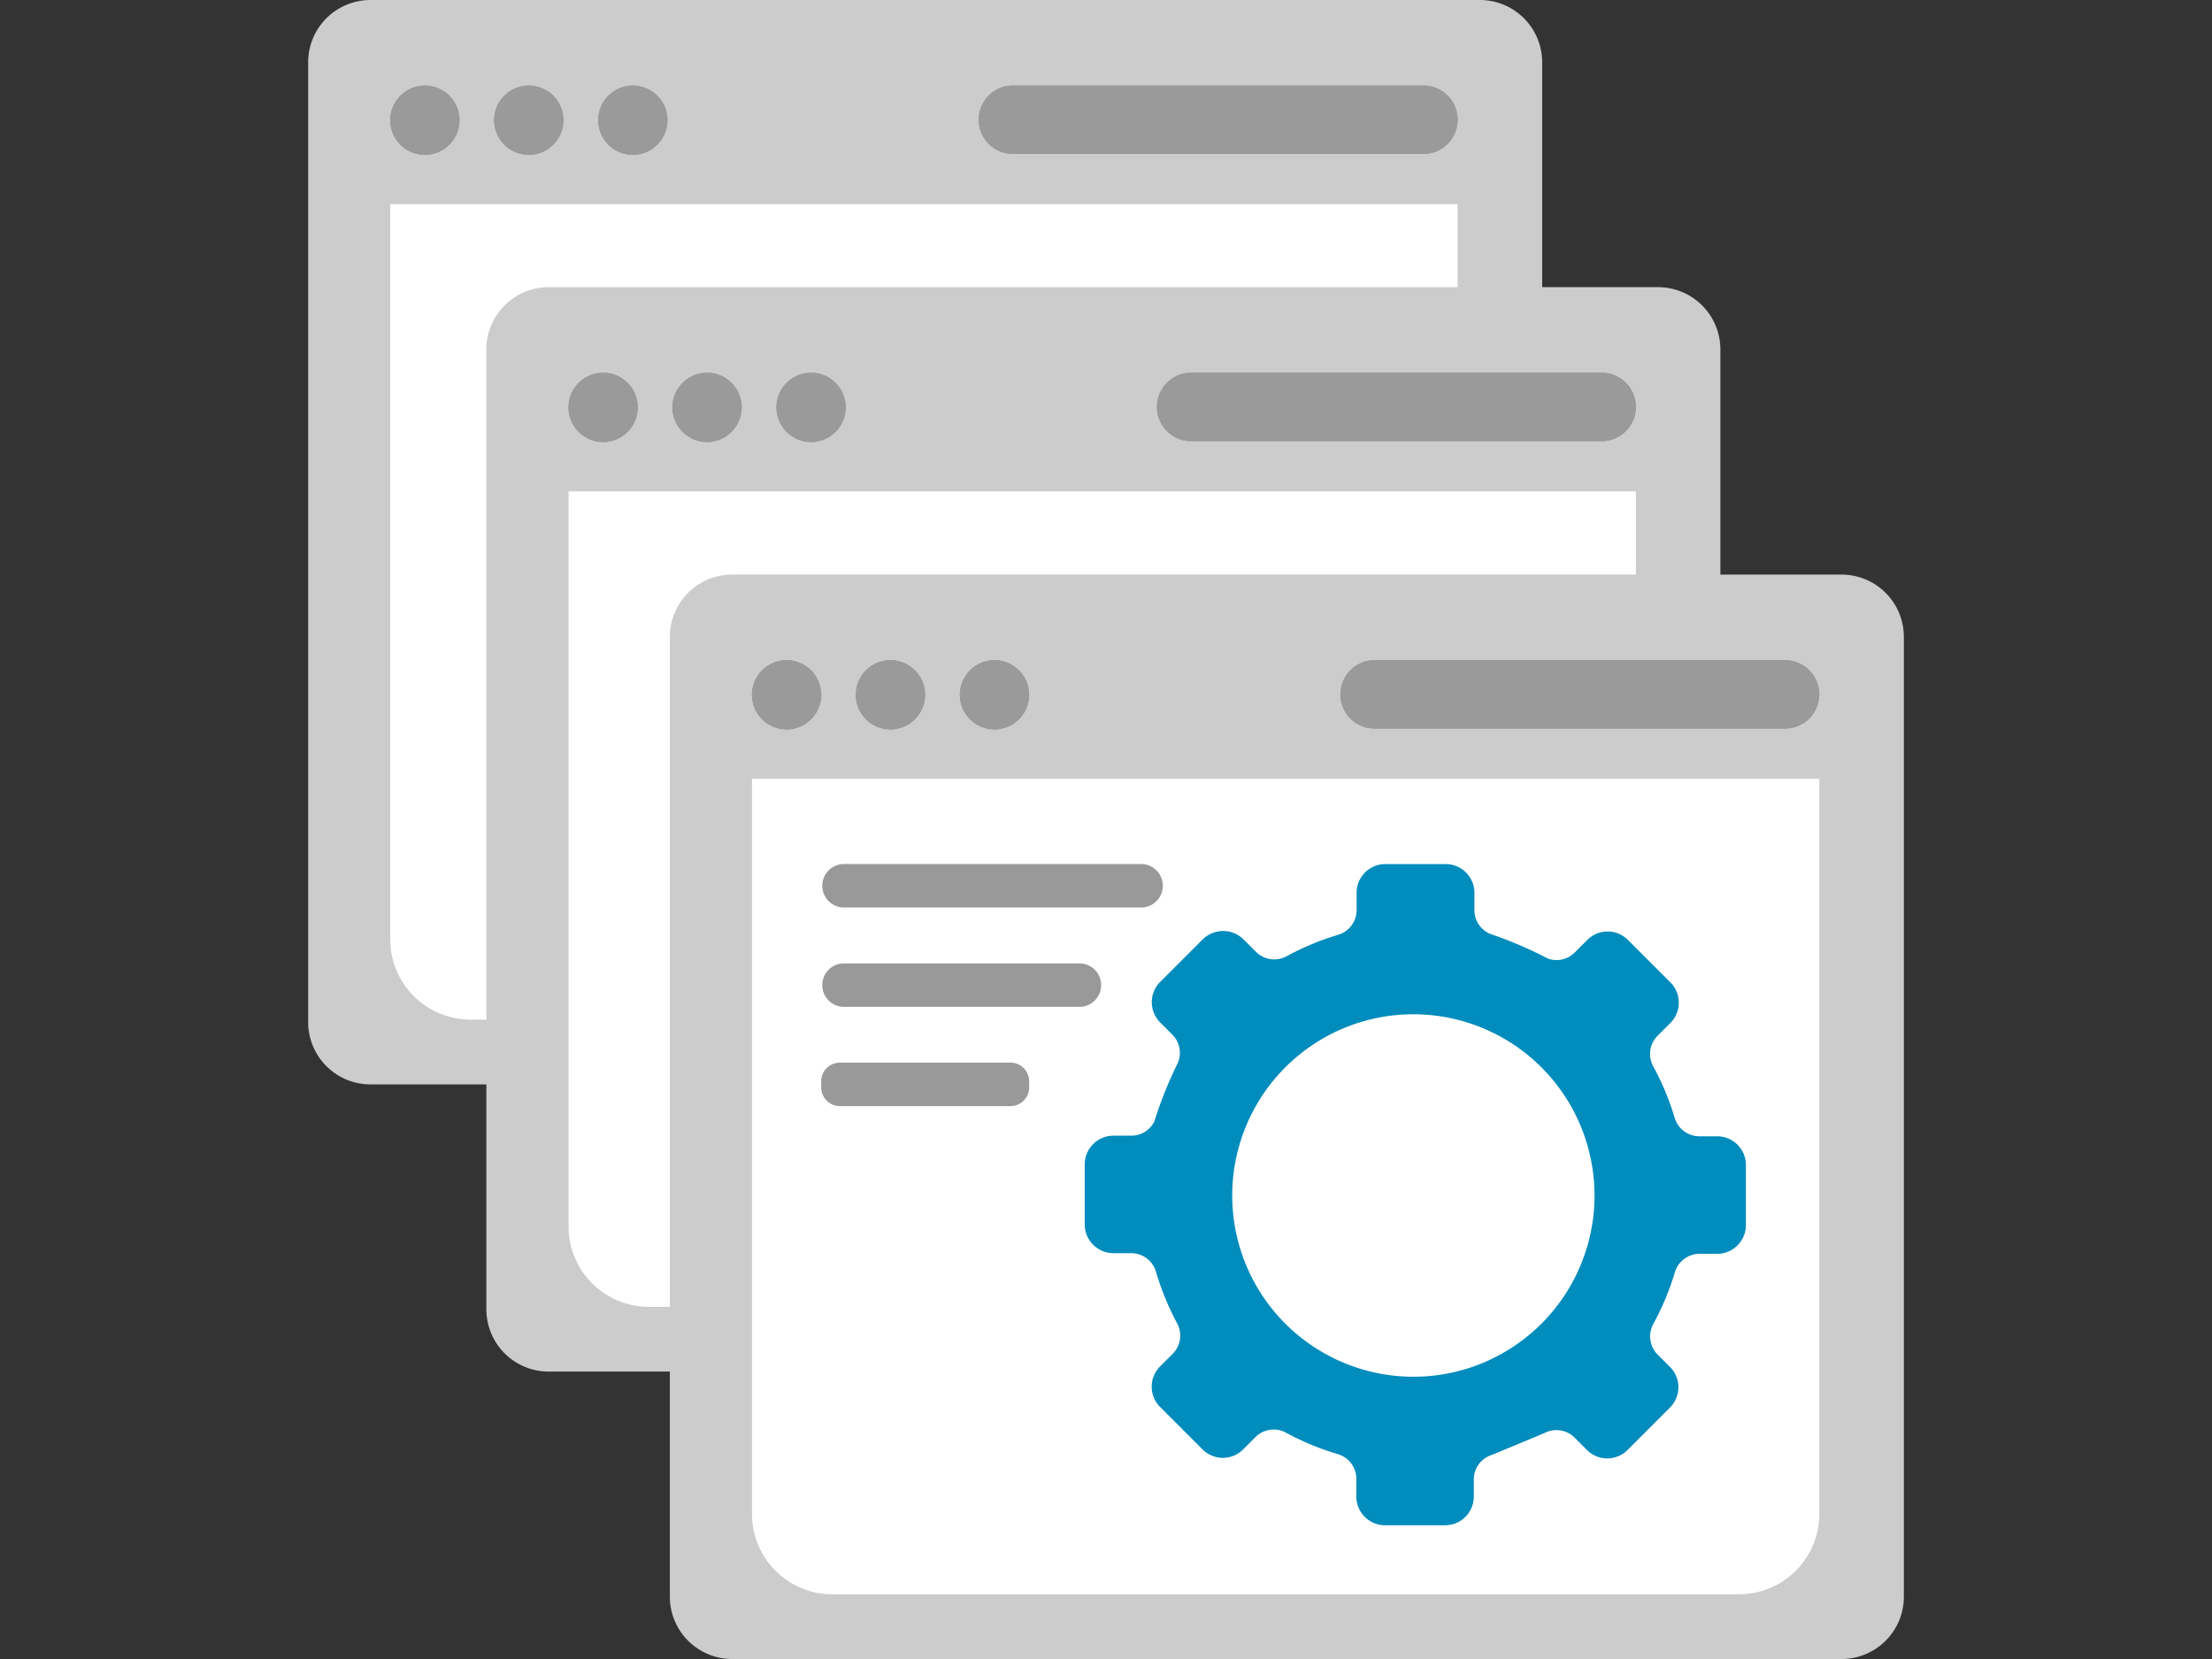 <svg id="a" xmlns="http://www.w3.org/2000/svg" width="80" height="60"><rect width="100%" height="100%" fill="#333333" stroke="none"/><defs><style>.ak{fill:#fff}.al{fill:#999}.am{fill:#cbcccb}.an{fill:#9a9a9a}</style></defs><path id="b" class="am" d="M13.398 0H53.52a2.254 2.254 0 0 1 2.255 2.254v34.71a2.254 2.254 0 0 1-2.255 2.255H13.4a2.254 2.254 0 0 1-2.255-2.254V2.255A2.254 2.254 0 0 1 13.398 0"/><path id="c" class="ak" d="M52.716 7.384v26.639a2.905 2.905 0 0 1-2.938 2.853H17.051a2.905 2.905 0 0 1-2.937-2.853V7.384h38.602z"/><path id="d" class="an" d="M15.366 3.095a1.252 1.252 0 1 1 0 2.505 1.252 1.252 0 0 1 0-2.505"/><path id="e" class="an" d="M19.125 3.095a1.252 1.252 0 1 1-.001 2.505 1.252 1.252 0 0 1 0-2.505"/><path id="f" class="an" d="M22.888 3.095a1.252 1.252 0 1 1-.002 2.505 1.252 1.252 0 0 1 .002-2.505"/><path id="g" class="an" d="M36.634 3.093H51.48a1.237 1.237 0 0 1 0 2.475H36.634a1.237 1.237 0 0 1 0-2.475"/><path id="h" class="an" d="M15.366 3.095a1.252 1.252 0 1 1 0 2.505 1.252 1.252 0 0 1 0-2.505"/><path id="i" class="an" d="M19.125 3.095a1.252 1.252 0 1 1-.001 2.505 1.252 1.252 0 0 1 0-2.505"/><path id="j" class="an" d="M22.888 3.095a1.252 1.252 0 1 1-.002 2.505 1.252 1.252 0 0 1 .002-2.505"/><path id="k" class="an" d="M36.634 3.093H51.48a1.237 1.237 0 0 1 0 2.475H36.634a1.237 1.237 0 0 1 0-2.475"/><path id="l" class="am" d="M19.844 10.386h40.121a2.254 2.254 0 0 1 2.255 2.254v34.71a2.254 2.254 0 0 1-2.255 2.255h-40.12a2.254 2.254 0 0 1-2.255-2.255V12.64a2.254 2.254 0 0 1 2.254-2.254"/><path id="m" class="ak" d="M59.163 17.77v26.64a2.905 2.905 0 0 1-2.938 2.853H23.5a2.905 2.905 0 0 1-2.938-2.853V17.77h38.602z"/><path id="n" class="an" d="M21.814 13.481a1.252 1.252 0 1 1-.001 2.505 1.252 1.252 0 0 1 0-2.505"/><path id="o" class="an" d="M25.572 13.481a1.252 1.252 0 1 1-.001 2.505 1.252 1.252 0 0 1 .001-2.505"/><path id="p" class="an" d="M29.334 13.481a1.252 1.252 0 1 1-.001 2.505 1.252 1.252 0 0 1 0-2.505"/><path id="q" class="an" d="M43.08 13.48h14.845a1.237 1.237 0 0 1 0 2.475H43.08a1.237 1.237 0 0 1 0-2.475"/><path id="r" class="an" d="M21.814 13.481a1.252 1.252 0 1 1-.001 2.505 1.252 1.252 0 0 1 0-2.505"/><path id="s" class="an" d="M25.572 13.481a1.252 1.252 0 1 1-.001 2.505 1.252 1.252 0 0 1 .001-2.505"/><path id="t" class="an" d="M29.334 13.481a1.252 1.252 0 1 1-.001 2.505 1.252 1.252 0 0 1 0-2.505"/><path id="u" class="an" d="M43.08 13.48h14.845a1.237 1.237 0 0 1 0 2.475H43.08a1.237 1.237 0 0 1 0-2.475"/><path id="v" class="am" d="M26.48 20.781h40.122a2.254 2.254 0 0 1 2.254 2.254v34.71A2.254 2.254 0 0 1 66.602 60H26.48a2.254 2.254 0 0 1-2.254-2.254v-34.71a2.254 2.254 0 0 1 2.254-2.255"/><path id="w" class="ak" d="M65.798 28.165v26.64a2.905 2.905 0 0 1-2.938 2.854H30.133a2.905 2.905 0 0 1-2.937-2.853v-26.64h38.602z"/><path id="x" class="an" d="M28.449 23.876a1.252 1.252 0 1 1-.002 2.505 1.252 1.252 0 0 1 .002-2.505"/><path id="y" class="an" d="M32.205 23.876a1.252 1.252 0 1 1-.002 2.505 1.252 1.252 0 0 1 .002-2.505"/><path id="z" class="an" d="M35.968 23.876a1.252 1.252 0 1 1-.002 2.505 1.252 1.252 0 0 1 .002-2.505"/><path id="aa" class="an" d="M49.715 23.876H64.56a1.237 1.237 0 1 1 0 2.474H49.715a1.237 1.237 0 0 1 0-2.474"/><path id="ab" class="an" d="M28.449 23.876a1.252 1.252 0 1 1-.002 2.505 1.252 1.252 0 0 1 .002-2.505"/><path id="ac" class="an" d="M32.205 23.876a1.252 1.252 0 1 1-.002 2.505 1.252 1.252 0 0 1 .002-2.505"/><path id="ad" class="an" d="M35.968 23.876a1.252 1.252 0 1 1-.002 2.505 1.252 1.252 0 0 1 .002-2.505"/><path id="ae" class="an" d="M49.715 23.876H64.56a1.237 1.237 0 1 1 0 2.474H49.715a1.237 1.237 0 0 1 0-2.474"/><path id="af" d="M62.098 41.096h-.642a.933.933 0 0 1-.89-.673 9.713 9.713 0 0 0-.772-1.852.933.933 0 0 1 .152-1.109l.466-.466a1.038 1.038 0 0 0 0-1.467l-1.537-1.536a1.037 1.037 0 0 0-1.467 0l-.46.46a.929.929 0 0 1-.965.215A14.731 14.731 0 0 0 54 33.812a.931.931 0 0 1-.676-.891v-.633c0-.573-.465-1.037-1.038-1.037h-2.184c-.573 0-1.038.464-1.038 1.037v.632a.933.933 0 0 1-.674.89 9.7 9.7 0 0 0-1.783.734l-.074.039a.932.932 0 0 1-1.104-.154l-.454-.454a1.05 1.05 0 0 0-1.478 0l-1.537 1.537a1.037 1.037 0 0 0 0 1.467l.442.442a.933.933 0 0 1 .152 1.11 14.674 14.674 0 0 0-.806 2.03.927.927 0 0 1-.825.513h-.655c-.572 0-1.036.465-1.037 1.038v2.172c0 .573.465 1.038 1.037 1.038h.65a.933.933 0 0 1 .891.678c.19.644.445 1.266.762 1.858a.932.932 0 0 1-.154 1.1l-.461.46a1.037 1.037 0 0 0 0 1.466l1.536 1.537a1.036 1.036 0 0 0 1.466 0l.45-.45a.932.932 0 0 1 1.107-.153c.593.321 1.218.58 1.864.771a.932.932 0 0 1 .675.89v.647c0 .573.465 1.037 1.037 1.037h2.174c.572 0 1.037-.464 1.037-1.037v-.624a.93.93 0 0 1 .609-.868c.015 0 2-.824 2.02-.84a.928.928 0 0 1 1.013.197l.45.45a1.038 1.038 0 0 0 1.468 0l1.536-1.537a1.038 1.038 0 0 0 0-1.467l-.45-.45a.932.932 0 0 1-.151-1.109 9.73 9.73 0 0 0 .776-1.86.932.932 0 0 1 .89-.672h.642c.573 0 1.038-.465 1.038-1.037v-2.176c0-.572-.465-1.037-1.038-1.037m-8.365 8.148a.354.354 0 0 0-.048.026h-.01a6.555 6.555 0 1 1-4.446-12.312l.044-.014.11-.031a6.555 6.555 0 0 1 4.348 12.331" fill="#008cbd"/><path id="ag" class="al" d="M41.309 32.82H30.485a.786.786 0 0 1 0-1.57h10.824a.786.786 0 0 1 0 1.57"/><path id="ah" class="al" d="M39.078 36.413h-8.593a.786.786 0 0 1 0-1.57h8.593a.786.786 0 0 1 0 1.57"/><path id="ai" class="al" d="M36.545 40.004h-6.17a.676.676 0 0 1-.675-.676v-.22c0-.373.302-.676.676-.676h6.169c.373 0 .676.303.676.676v.22a.676.676 0 0 1-.676.676"/></svg>